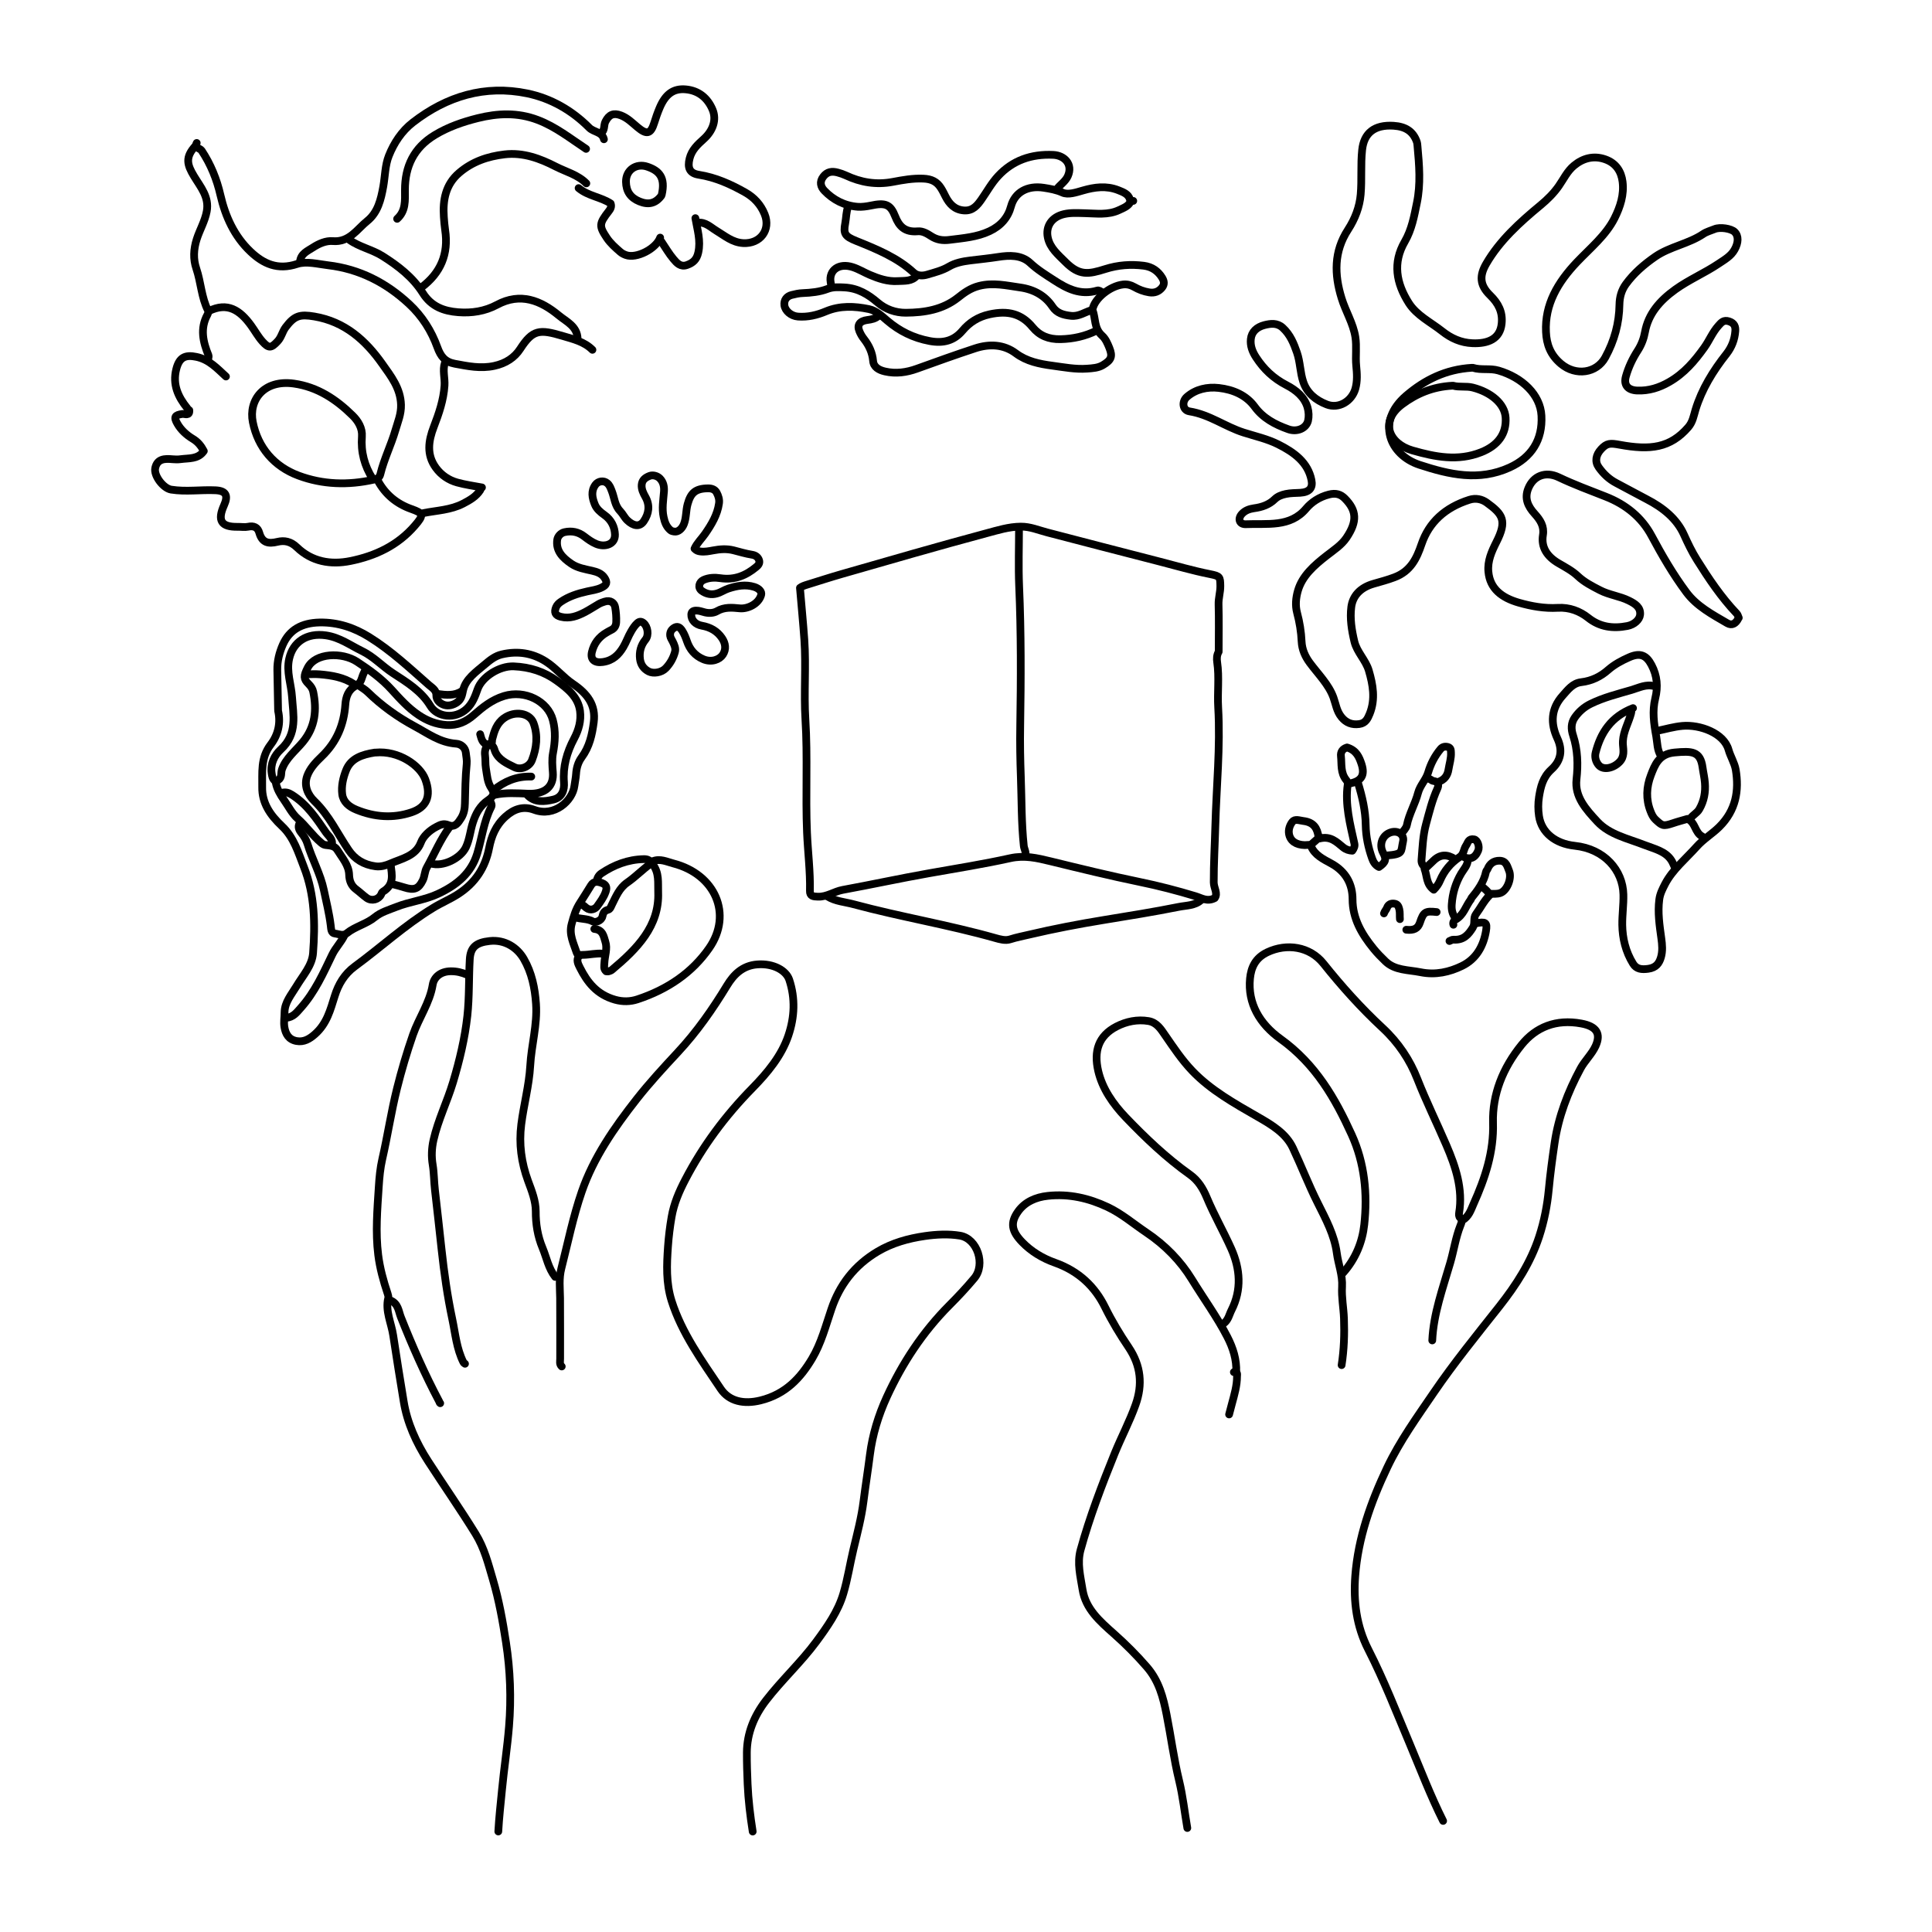 <svg width="250" height="250" viewBox="0 0 250 250" fill="none" xmlns="http://www.w3.org/2000/svg">
<g clip-path="url(#clip0_2929_644)">
<path d="M97.399 237C97.079 234.967 96.832 232.933 96.742 230.878C96.684 229.506 96.635 228.141 96.643 226.768C96.66 224.292 97.572 222.041 99.133 220.022C101.155 217.4 103.661 215.091 105.625 212.433C107.063 210.487 108.452 208.497 109.125 206.224C109.692 204.329 109.98 202.382 110.44 200.465C110.933 198.41 111.476 196.362 111.739 194.264C111.993 192.252 112.314 190.248 112.569 188.236C112.897 185.665 113.661 183.145 114.754 180.764C116.743 176.435 119.356 172.405 122.873 168.876C123.991 167.757 125.067 166.603 126.07 165.405C127.557 163.64 126.48 160.263 124.212 159.893C122.758 159.653 121.18 159.726 119.677 159.944C117.507 160.256 115.428 160.844 113.579 161.941C110.522 163.756 108.632 166.305 107.589 169.384C106.849 171.555 106.274 173.799 105.083 175.804C103.612 178.273 101.681 180.408 98.402 181.214C96.282 181.737 94.359 181.352 93.266 179.725C90.817 176.08 88.221 172.492 86.906 168.338C86.166 166 86.273 163.654 86.437 161.302C86.528 160.016 86.684 158.738 86.906 157.46C87.202 155.746 87.875 154.178 88.689 152.623C90.932 148.317 93.825 144.41 97.342 140.823C99.322 138.804 101.13 136.625 102.017 133.997C102.823 131.607 102.93 129.204 102.132 126.785C101.738 125.587 100.095 124.636 97.999 124.796C96.076 124.941 94.926 126.125 94.079 127.519C92.222 130.576 90.184 133.51 87.678 136.197C85.854 138.158 84.038 140.126 82.394 142.217C79.461 145.95 76.799 149.813 75.287 154.185C74.161 157.445 73.487 160.8 72.641 164.126C72.304 165.441 72.46 166.69 72.476 167.968C72.501 170.582 72.476 173.204 72.484 175.818C72.484 176.159 72.369 176.53 72.69 176.82" stroke="black" stroke-linecap="round" stroke-linejoin="round"/>
<path d="M89.869 70.993C90.192 70.274 90.791 69.721 91.237 69.077C92.081 67.86 92.827 66.616 93.037 65.155C93.112 64.636 92.969 64.189 92.737 63.748C92.516 63.334 92.103 63.185 91.612 63.192C89.944 63.212 89.371 63.822 88.977 65.24C88.745 66.08 88.823 66.969 88.505 67.796C88.265 68.42 87.759 68.877 87.23 68.782C87.054 68.752 86.9 68.728 86.758 68.609C86.207 68.145 86.004 67.535 85.87 66.901C85.633 65.806 85.832 64.711 85.915 63.619C85.96 62.999 85.862 62.405 85.394 61.917C85.056 61.568 84.479 61.426 84.078 61.575C83.501 61.788 83.088 62.111 83.036 62.724C82.987 63.307 83.238 63.809 83.516 64.3C84.13 65.392 83.969 66.467 83.302 67.447C82.773 68.223 81.964 68.087 81.165 67.321C80.805 66.975 80.599 66.504 80.251 66.141C79.538 65.399 79.516 64.436 79.178 63.575C79.028 63.192 78.909 62.795 78.56 62.511C78.11 62.141 77.402 62.246 77.053 62.721C76.442 63.558 76.629 64.426 76.971 65.277C77.203 65.857 77.69 66.27 78.226 66.65C79.115 67.281 79.538 68.186 79.576 69.159C79.624 70.444 78.275 70.854 77.154 70.386C76.581 70.148 76.078 69.782 75.599 69.413C74.849 68.833 74.002 68.653 73.049 68.86C72.566 68.965 72.169 69.399 72.105 69.84C71.903 71.277 72.791 72.172 73.942 72.956C74.744 73.498 75.692 73.644 76.629 73.857C77.267 74.003 77.874 74.217 78.237 74.786C78.612 75.369 78.526 75.695 77.855 76.024C77.267 76.315 76.607 76.39 75.97 76.532C74.755 76.8 73.589 77.18 72.585 77.865C72.326 78.041 72.082 78.254 71.951 78.573C71.678 79.237 71.839 79.631 72.577 79.814C73.724 80.099 74.725 79.712 75.685 79.214C76.303 78.892 76.877 78.502 77.484 78.156C77.716 78.024 77.975 77.936 78.234 77.851C79.028 77.597 79.504 78.037 79.598 78.559C79.711 79.2 79.763 79.851 79.737 80.499C79.718 80.926 79.549 81.309 79.085 81.522C78.89 81.614 78.706 81.726 78.526 81.828C77.477 82.418 76.851 83.296 76.592 84.377C76.363 85.343 76.941 85.818 78.001 85.665C79.313 85.479 80.056 84.726 80.648 83.743C81.045 83.079 81.281 82.353 81.675 81.692C81.9 81.312 82.136 80.933 82.477 80.627C82.751 80.383 83.002 80.397 83.279 80.627C83.815 81.068 83.999 82.187 83.523 82.767C82.916 83.506 82.702 84.363 82.814 85.275C82.901 85.97 83.261 86.54 83.943 86.889C84.546 87.198 85.588 87.052 86.151 86.465C86.728 85.862 87.118 85.157 87.335 84.38C87.474 83.882 87.257 83.451 87.05 83.017C86.938 82.777 86.762 82.556 86.724 82.292C86.668 81.875 86.811 81.526 87.193 81.268C87.605 80.99 87.939 81.088 88.276 81.611C88.55 82.038 88.73 82.502 88.891 82.973C89.247 84.018 89.91 84.848 91.016 85.309C92.088 85.753 93.119 85.35 93.535 84.713C93.993 84.014 93.891 83.248 93.412 82.55C92.812 81.675 91.946 81.163 90.821 80.966C89.967 80.817 89.431 80.214 89.453 79.526C89.464 79.177 89.671 79.02 90.064 79.01C90.48 79 90.855 79.156 91.237 79.248C91.8 79.376 92.358 79.329 92.786 79.082C93.727 78.532 94.712 78.617 95.721 78.719C96.733 78.82 98.176 78.163 98.498 76.969C98.607 76.573 98.236 76.149 97.606 75.949C96.459 75.59 95.357 75.8 94.259 76.156C93.734 76.325 93.292 76.651 92.752 76.803C92.032 77.003 91.399 76.868 90.818 76.458C90.255 76.058 90.447 75.308 91.046 75.04C91.755 74.725 92.508 74.712 93.217 74.817C95.069 75.095 96.531 74.461 97.835 73.383C98.109 73.159 98.352 72.898 98.225 72.491C98.086 72.064 97.734 71.847 97.321 71.783C96.501 71.654 95.717 71.413 94.922 71.21C94.038 70.986 93.16 71.054 92.283 71.22C91.736 71.322 91.204 71.43 90.63 71.359C90.33 71.322 90.113 71.24 89.925 71.043" stroke="black" stroke-linecap="round" stroke-linejoin="round"/>
<path d="M186.739 235.627C185.112 232.374 183.822 228.997 182.425 225.664C180.699 221.561 179.089 217.422 177.051 213.427C175.522 210.428 175.12 207.226 175.366 203.936C175.736 199.012 177.371 194.387 179.516 189.877C181.135 186.471 183.378 183.356 185.523 180.211C188.136 176.377 191.094 172.739 193.995 169.071C196.213 166.261 198.079 163.342 199.164 160.023C199.821 158.011 200.215 155.985 200.413 153.901C200.602 151.89 200.873 149.878 201.169 147.867C201.67 144.49 202.87 141.331 204.513 138.281C205.064 137.257 205.984 136.414 206.469 135.354C207.192 133.757 206.6 132.805 204.612 132.442C201.358 131.839 198.753 132.9 196.896 135.194C194.463 138.194 193.091 141.621 193.198 145.31C193.313 149.036 192.179 152.442 190.667 155.811C190.322 156.588 190.083 157.416 189.22 157.91" stroke="black" stroke-linecap="round" stroke-linejoin="round"/>
<path d="M159.966 177.554C160.04 175.941 159.555 174.431 158.816 172.993C157.484 170.408 155.742 168.019 154.214 165.528C152.776 163.182 150.771 161.113 148.297 159.457C146.654 158.353 145.158 157.053 143.326 156.189C140.91 155.049 138.33 154.446 135.585 154.744C134.032 154.911 132.652 155.514 131.764 156.734C130.655 158.259 130.942 159.362 132.282 160.742C133.432 161.926 134.87 162.812 136.514 163.393C139.62 164.497 141.699 166.515 142.997 169.166C143.885 170.96 144.92 172.681 146.046 174.344C147.648 176.733 147.87 179.166 146.95 181.758C146.186 183.908 145.109 185.941 144.246 188.054C142.578 192.172 140.992 196.318 139.825 200.567C139.357 202.281 139.809 203.965 140.08 205.679C140.475 208.192 142.307 209.782 144.156 211.423C145.676 212.774 147.089 214.19 148.404 215.708C149.982 217.531 150.524 219.673 150.952 221.837C151.519 224.698 151.888 227.581 152.579 230.428C153.064 232.432 153.285 234.502 153.639 236.542" stroke="black" stroke-linecap="round" stroke-linejoin="round"/>
<path d="M224.998 79.946C224.907 79.764 224.874 79.546 224.735 79.401C222.705 77.266 221.111 74.877 219.591 72.451C218.933 71.406 218.407 70.302 217.898 69.176C216.969 67.121 215.203 65.698 213.074 64.594C211.751 63.911 210.461 63.185 209.146 62.502C208.185 62.001 207.47 61.297 206.887 60.484C206.344 59.728 206.492 58.871 207.191 58.116C207.914 57.332 208.357 57.325 209.574 57.55C213.543 58.283 216.131 57.971 218.457 55.284C219.04 54.616 219.163 53.795 219.402 53.004C220.207 50.375 221.653 48.008 223.412 45.785C224.094 44.914 224.463 43.926 224.546 42.866C224.595 42.292 224.455 41.813 223.732 41.581C223.025 41.356 222.738 41.733 222.376 42.133C221.596 42.997 221.193 44.05 220.536 44.972C219.303 46.693 217.947 48.313 215.975 49.438C214.726 50.157 213.362 50.6 211.842 50.535C210.601 50.477 210.083 49.787 210.387 48.712C210.724 47.514 211.25 46.403 211.94 45.335C212.409 44.602 212.713 43.788 212.861 42.961C213.288 40.63 214.742 38.93 216.78 37.463C218.547 36.192 220.593 35.328 222.393 34.115C223.182 33.585 224.003 33.128 224.463 32.285C224.948 31.414 225.006 30.528 224.447 29.998C224.003 29.577 222.582 29.344 221.867 29.642C221.382 29.845 220.848 29.976 220.412 30.267C218.531 31.545 216.09 31.908 214.216 33.193C212.737 34.21 211.414 35.364 210.395 36.759C209.812 37.558 209.574 38.451 209.557 39.402C209.524 41.806 208.908 44.079 207.717 46.258C206.599 48.298 203.912 48.69 201.997 47.085C200.617 45.931 200.124 44.558 200.05 42.961C199.877 39.409 201.562 36.541 204.068 33.905C205.794 32.097 207.807 30.448 208.916 28.248C209.664 26.759 210.174 25.176 209.96 23.513C209.796 22.213 209.13 21.102 207.692 20.608C206.205 20.093 204.824 20.477 203.682 21.422C202.794 22.155 202.342 23.164 201.71 24.065C201.06 24.994 200.263 25.793 199.351 26.549C196.631 28.793 194.043 31.153 192.325 34.115C191.43 35.655 191.446 36.882 192.827 38.218C193.887 39.25 194.47 40.375 194.314 41.871C194.109 43.905 192.49 44.486 190.559 44.413C189.039 44.355 187.757 43.767 186.631 42.873C185.144 41.697 183.319 40.818 182.3 39.213C180.673 36.643 180.188 34.014 181.774 31.269C182.687 29.693 182.991 27.972 183.344 26.251C183.853 23.811 183.648 21.378 183.426 18.945C183.41 18.727 183.393 18.509 183.319 18.306C182.851 17.021 181.906 16.375 180.328 16.273C177.855 16.113 176.491 17.21 176.261 19.395C176.055 21.32 176.236 23.237 176.072 25.154C175.932 26.774 175.348 28.306 174.436 29.715C172.587 32.561 172.653 35.517 173.598 38.582C174.116 40.281 175.102 41.835 175.381 43.6C175.579 44.849 175.373 46.098 175.496 47.34C175.595 48.342 175.661 49.322 175.381 50.31C174.913 51.936 173.22 52.938 171.675 52.336C170.245 51.777 169.136 50.862 168.651 49.446C168.224 48.189 168.257 46.853 167.821 45.611C167.419 44.456 166.967 43.316 165.981 42.409C165.266 41.755 164.419 41.857 163.606 42.067C162.628 42.322 161.954 42.931 161.856 43.876C161.765 44.733 162.045 45.495 162.546 46.258C163.524 47.753 164.756 48.952 166.474 49.838C167.715 50.477 168.799 51.377 169.194 52.721C169.358 53.302 169.383 53.912 169.259 54.449C169.013 55.458 167.813 55.938 166.712 55.545C164.962 54.928 163.417 54.086 162.357 52.633C161.28 51.159 159.596 50.411 157.714 50.201C156.227 50.034 154.739 50.353 153.589 51.355C152.899 51.951 153.014 53.084 153.901 53.229C156.523 53.643 158.528 55.212 160.935 55.974C162.423 56.446 163.967 56.787 165.356 57.477C167.476 58.53 169.251 59.845 169.703 62.125C169.909 63.134 169.448 63.693 168.249 63.766C167.624 63.802 167.008 63.788 166.383 63.919C165.808 64.042 165.323 64.238 164.954 64.594C164.222 65.313 163.294 65.632 162.258 65.77C161.65 65.858 161.116 66.054 160.705 66.496C160.138 67.107 160.352 67.876 161.223 67.833C163.976 67.709 166.95 68.276 169.021 65.799C169.695 65.001 170.697 64.311 171.955 63.991C172.883 63.752 173.5 63.977 174.017 64.499C175.554 66.046 175.669 67.462 174.223 69.597C173.59 70.534 172.587 71.18 171.667 71.899C170.048 73.163 168.495 74.514 167.945 76.453C167.682 77.375 167.591 78.341 167.838 79.278C168.167 80.512 168.372 81.761 168.429 83.025C168.479 84.041 168.873 84.935 169.481 85.763C170.566 87.229 171.93 88.558 172.546 90.25C172.859 91.115 172.957 92.03 173.598 92.807C174.19 93.533 174.946 93.823 175.883 93.693C176.713 93.584 176.984 92.988 177.247 92.342C177.994 90.461 177.666 88.617 177.123 86.765C176.729 85.428 175.587 84.39 175.258 83.025C174.905 81.543 174.666 80.062 174.855 78.551C175.028 77.208 175.907 76.061 177.74 75.538C178.644 75.276 179.556 75.037 180.419 74.71C182.555 73.918 183.327 72.234 183.944 70.425C184.905 67.593 186.984 65.676 190.131 64.674C190.961 64.405 191.758 64.587 192.391 65.044C194.503 66.569 195.021 67.404 193.632 70.142C193.016 71.369 192.465 72.589 192.597 73.976C192.794 76.191 194.339 77.353 196.533 77.985C198.168 78.45 199.836 78.755 201.595 78.653C203.082 78.566 204.43 79.082 205.498 79.931C207.01 81.137 208.686 81.369 210.576 81.006C211.447 80.839 212.162 80.214 212.228 79.546C212.318 78.58 211.587 78.123 210.782 77.724C209.607 77.135 208.234 76.99 207.051 76.38C206.007 75.843 204.997 75.327 204.167 74.543C203.46 73.875 202.556 73.395 201.693 72.894C200.189 72.023 199.401 70.817 199.655 69.242C199.844 68.109 199.318 67.295 198.595 66.496C197.7 65.516 197.239 64.485 197.757 63.207C198.423 61.573 199.984 60.941 201.693 61.755C203.665 62.699 205.728 63.454 207.774 64.26C210.387 65.284 212.433 66.947 213.707 69.321C215.055 71.834 216.484 74.31 218.218 76.641C219.558 78.442 221.563 79.51 223.51 80.643C224.094 80.984 224.611 80.716 224.948 80.018" stroke="black" stroke-linecap="round" stroke-linejoin="round"/>
<path d="M187.929 49.912C185.365 50.047 183.281 50.943 181.441 52.315C178.431 54.564 179.786 57.433 182.759 58.284C185.729 59.133 188.645 59.71 191.66 58.518C193.839 57.656 194.95 56.137 194.825 54.045C194.716 52.235 192.928 50.75 190.573 50.149C189.721 49.932 188.858 50.138 188.04 49.912" stroke="black" stroke-linecap="round" stroke-linejoin="round"/>
<path d="M190.446 47.591C187.093 47.794 184.369 49.137 181.963 51.196C178.026 54.57 179.798 58.873 183.685 60.149C187.57 61.423 191.383 62.288 195.326 60.5C198.174 59.206 199.628 56.928 199.464 53.791C199.321 51.076 196.983 48.848 193.903 47.947C192.79 47.621 191.661 47.93 190.591 47.591" stroke="black" stroke-linecap="round" stroke-linejoin="round"/>
<path d="M185.334 173.451C185.49 169.994 186.698 166.719 187.66 163.407C188.128 161.795 188.358 160.139 188.983 158.564C189.098 158.273 189.287 157.895 188.917 157.554C188.785 157.431 188.769 157.133 188.81 156.93C189.32 153.851 188.366 150.989 187.15 148.164C185.926 145.318 184.545 142.515 183.411 139.632C182.442 137.155 180.963 134.919 178.892 133.001C176.098 130.409 173.592 127.606 171.258 124.687C169.475 122.457 166.5 122.036 163.994 123.22C162.416 123.968 161.89 125.224 161.75 126.618C161.438 129.835 162.999 132.493 165.686 134.425C170.272 137.722 172.786 142.166 174.898 146.806C176.591 150.517 176.969 154.511 176.533 158.476C176.295 160.691 175.432 162.863 173.813 164.693" stroke="black" stroke-linecap="round" stroke-linejoin="round"/>
<path d="M173.604 176.646C173.917 174.641 173.982 172.63 173.908 170.618C173.859 169.246 173.58 167.866 173.662 166.515C173.752 164.983 173.169 163.596 172.98 162.129C172.676 159.82 171.55 157.743 170.506 155.651C169.331 153.313 168.403 150.887 167.293 148.535C166.414 146.668 164.59 145.564 162.757 144.519C159.725 142.776 156.66 141.062 154.285 138.578C152.93 137.162 151.878 135.572 150.793 134.003C150.234 133.19 149.7 132.304 148.607 132.123C147.177 131.883 145.756 132.173 144.482 132.827C142.116 134.047 141.524 136.044 142.107 138.578C142.641 140.873 144.014 142.849 145.657 144.57C148.205 147.227 150.892 149.798 153.981 151.999C155.058 152.761 155.674 153.814 156.143 154.925C157.088 157.198 158.328 159.355 159.331 161.599C160.481 164.199 160.695 166.886 159.355 169.529C159.051 170.124 158.953 170.822 158.328 171.265" stroke="black" stroke-linecap="round" stroke-linejoin="round"/>
<path d="M60.478 126.146C59.796 125.849 59.089 125.667 58.309 125.682C56.961 125.704 56.139 126.488 55.991 127.432C55.613 129.756 54.2 131.716 53.436 133.902C52.639 136.197 51.957 138.506 51.373 140.845C50.617 143.873 50.165 146.945 49.467 149.987C49.204 151.135 49.089 152.348 49.015 153.539C48.826 156.487 48.571 159.45 48.941 162.391C49.154 164.09 49.615 165.768 50.165 167.409C50.231 167.605 50.28 167.794 50.239 167.961C49.828 169.638 50.642 171.192 50.88 172.805C51.307 175.666 51.776 178.527 52.244 181.388C52.696 184.119 53.838 186.66 55.392 189.071C57.421 192.209 59.566 195.288 61.522 198.454C62.688 200.335 63.181 202.368 63.781 204.394C64.57 207.066 65.055 209.79 65.474 212.52C66.033 216.129 66.164 219.775 65.869 223.384C65.647 226.122 65.219 228.867 64.957 231.612C64.784 233.398 64.579 235.199 64.48 236.993" stroke="black" stroke-linecap="round" stroke-linejoin="round"/>
<path d="M68.227 102.864C69.164 103.895 70.487 103.736 71.621 103.46C72.73 103.191 73.059 102.232 72.977 101.223C72.821 99.226 73.338 97.36 74.3 95.552C74.883 94.448 75.22 93.264 75.056 92C74.817 90.214 73.47 89.117 72.04 88.086C70.438 86.924 68.589 86.314 66.469 86.227C64.62 86.154 62.376 87.578 61.809 89.168C61.481 90.083 61.168 91.005 60.38 91.732C58.884 93.104 56.575 92.821 55.679 91.332C54.529 89.43 52.655 88.29 50.839 87.106C49.45 86.198 48.366 84.978 46.837 84.237C45.325 83.504 43.986 82.487 42.195 82.219C39.68 81.848 37.905 83.075 37.42 85.24C37.034 86.939 37.683 88.536 37.79 90.178C37.938 92.494 38.546 94.942 36.344 96.968C35.506 97.737 34.972 98.827 35.152 100.047C35.21 100.432 35.251 100.78 35.588 101.049" stroke="black" stroke-linecap="round" stroke-linejoin="round"/>
<path d="M71.84 165.23C70.953 164.097 70.731 162.739 70.205 161.483C69.572 159.965 69.317 158.382 69.326 156.741C69.326 155.397 68.808 154.097 68.331 152.812C67.46 150.43 67.132 148.034 67.452 145.499C67.773 142.965 68.463 140.467 68.611 137.925C68.759 135.238 69.548 132.602 69.359 129.893C69.219 127.867 68.816 125.863 67.773 124.069C66.951 122.653 65.373 121.549 63.368 121.767C61.577 121.963 60.878 122.588 60.788 124.142C60.648 126.574 60.739 129.014 60.476 131.447C60.155 134.359 59.473 137.206 58.627 140.031C57.871 142.543 56.679 144.94 56.096 147.511C55.849 148.6 55.816 149.682 55.989 150.706C56.17 151.802 56.153 152.914 56.285 154.01C56.581 156.566 56.86 159.123 57.139 161.679C57.468 164.707 57.895 167.721 58.528 170.713C58.923 172.586 59.079 174.511 59.966 176.283C59.999 176.355 60.098 176.406 60.172 176.471" stroke="black" stroke-linecap="round" stroke-linejoin="round"/>
<path d="M214.933 97.839C214.423 97.048 214.472 96.147 214.316 95.283C214.012 93.642 213.782 92.015 214.193 90.345C214.555 88.885 214.448 87.447 213.708 86.053C213.026 84.753 212.213 84.433 210.799 85.058C209.813 85.494 208.893 85.988 208.096 86.685C207.143 87.527 206.009 88.108 204.603 88.275C203.494 88.406 202.878 89.27 202.229 89.989C200.667 91.71 200.626 93.62 201.522 95.552C202.229 97.077 201.999 98.435 200.758 99.56C199.624 100.591 199.353 101.848 199.147 103.14C199.024 103.946 199.024 104.796 199.147 105.602C199.468 107.744 201.259 109.175 203.773 109.444C207.603 109.843 209.994 112.603 210.068 115.747C210.101 117.062 209.904 118.376 209.92 119.676C209.945 121.404 210.347 123.133 211.317 124.701C211.761 125.42 212.435 125.478 213.281 125.362C214.3 125.224 214.703 124.636 214.924 123.881C215.163 123.067 215.089 122.232 214.974 121.419C214.744 119.748 214.489 118.085 214.711 116.393C214.801 115.667 215.13 115.028 215.459 114.389C216.436 112.516 218.154 111.121 219.567 109.538C220.422 108.58 221.564 107.897 222.476 106.996C224.637 104.854 225.056 102.298 224.604 99.604C224.457 98.74 223.914 97.875 223.676 97.026C223.076 94.855 219.97 93.736 217.718 93.932C216.584 94.034 215.516 94.353 214.415 94.579" stroke="black" stroke-linecap="round" stroke-linejoin="round"/>
<path d="M131.86 68.254C131.86 70.781 131.77 73.308 131.876 75.828C132.139 81.855 132.115 87.883 132.016 93.91C131.975 96.132 132.016 98.362 132.098 100.577C132.205 103.532 132.164 106.488 132.476 109.436C132.517 109.85 132.797 110.235 132.69 110.671" stroke="black" stroke-linecap="round" stroke-linejoin="round"/>
<path d="M35.991 92.001C36.344 93.576 35.991 95.094 35.021 96.358C33.69 98.101 33.961 99.981 33.928 101.862C33.895 103.896 34.947 105.457 36.484 106.902C38.037 108.369 38.588 110.308 39.319 112.174C40.749 115.813 40.79 119.56 40.51 123.321C40.395 124.941 39.196 126.226 38.366 127.613C37.717 128.695 36.837 129.69 36.821 130.99C36.821 131.629 36.698 132.261 36.804 132.907C36.952 133.779 37.347 134.519 38.366 134.708C39.319 134.882 40.059 134.439 40.749 133.829C42.31 132.457 42.754 130.649 43.313 128.884C43.781 127.388 44.545 126.059 45.909 125.057C49.311 122.559 52.385 119.712 56.041 117.483C57.068 116.851 58.219 116.372 59.23 115.725C61.547 114.244 62.812 112.211 63.297 109.712C63.585 108.231 64.127 106.822 65.409 105.668C66.518 104.665 67.726 104.266 69.148 104.796C71.736 105.755 74.095 103.627 74.333 101.673C74.399 101.158 74.514 100.65 74.547 100.119C74.596 99.386 74.793 98.653 75.253 98.021C76.281 96.626 76.617 95.08 76.831 93.453C77.119 91.245 76.034 89.771 74.136 88.493C72.862 87.636 71.925 86.423 70.611 85.588C68.877 84.492 66.978 84.201 64.932 84.68C64.061 84.884 63.396 85.421 62.763 85.959C61.596 86.946 60.24 87.868 59.92 89.343C59.788 89.967 59.714 90.483 59.139 90.889C58.646 91.238 58.03 91.383 57.496 91.224C56.92 91.042 56.444 90.592 56.46 89.975C56.485 89.306 55.885 88.972 55.491 88.631C53.017 86.46 50.618 84.194 47.75 82.415C45.86 81.246 43.764 80.505 41.357 80.549C39.031 80.599 37.454 81.5 36.607 83.395C36.139 84.448 35.868 85.545 35.884 86.677C35.909 88.413 35.95 90.149 35.983 91.884" stroke="black" stroke-linecap="round" stroke-linejoin="round"/>
<path d="M136.717 24.515C137.161 23.912 137.86 23.498 138.18 22.786C138.862 21.247 137.736 20.114 136.306 20.041C133.422 19.903 131.031 20.767 129.166 22.772C128.295 23.709 127.719 24.783 127.013 25.793C126.479 26.555 125.887 27.318 124.736 27.231C123.512 27.143 122.83 26.366 122.353 25.43C122.164 25.059 121.984 24.682 121.754 24.326C121.236 23.512 120.554 23.157 119.461 23.113C118.113 23.055 116.815 23.295 115.541 23.534C113.355 23.948 111.367 23.6 109.436 22.692C109.107 22.539 108.754 22.423 108.409 22.329C107.653 22.125 107.036 22.205 106.535 22.859C106.001 23.549 106.206 24.188 106.683 24.682C107.801 25.851 109.263 26.628 111.005 26.759C111.507 26.795 112.123 26.715 112.649 26.606C114.572 26.192 115.221 26.432 115.837 28C116.33 29.264 117.07 30.077 118.746 29.932C119.403 29.874 119.979 30.23 120.496 30.564C121.228 31.036 121.975 31.152 122.879 31.036C124.646 30.811 126.429 30.68 128.04 29.918C129.511 29.228 130.439 28.138 130.817 26.722C131.31 24.885 132.937 23.97 135.057 24.297C135.846 24.42 136.685 24.558 137.482 24.921C138.213 25.255 139.24 24.9 140.136 24.645C141.623 24.217 143.135 23.999 144.688 24.602C145.387 24.878 146.019 25.117 146.217 25.815C146.299 26.09 146.488 25.96 146.644 25.996" stroke="black" stroke-linecap="round" stroke-linejoin="round"/>
<path d="M113.684 40.862C113.29 41.232 112.772 41.341 112.238 41.406C111.244 41.53 110.866 42.053 111.211 42.866C111.359 43.222 111.548 43.556 111.811 43.883C112.468 44.725 112.887 45.655 112.978 46.7C113.043 47.499 113.717 47.884 114.514 48.066C115.936 48.392 117.3 48.196 118.648 47.71C121.154 46.809 123.66 45.901 126.191 45.074C128.032 44.471 129.889 44.551 131.442 45.713C132.847 46.766 134.507 47.1 136.216 47.325C137.687 47.521 139.15 47.811 140.654 47.703C141.369 47.652 142.1 47.615 142.716 47.245C143.826 46.584 143.99 46.119 143.546 45.008C143.316 44.442 143.07 43.846 142.601 43.425C141.549 42.481 141.796 41.218 141.377 40.121C141.369 40.092 141.377 40.063 141.377 40.034C141.623 38.611 143.645 37.013 145.296 36.817C145.872 36.751 146.315 36.882 146.743 37.122C147.351 37.47 148.008 37.724 148.715 37.834C149.397 37.942 149.956 37.732 150.375 37.209C150.72 36.766 150.63 36.352 150.375 35.931C149.857 35.088 149.093 34.522 148 34.384C146.307 34.173 144.68 34.29 143.028 34.812C140.826 35.51 139.659 35.691 137.884 33.919C136.939 32.975 135.863 32.104 135.584 30.731C135.288 29.308 136.068 28.088 137.671 27.71C138.558 27.5 139.446 27.572 140.358 27.587C141.845 27.616 143.374 27.863 144.812 27.18C145.42 26.89 146.036 26.679 146.299 26.069" stroke="black" stroke-linecap="round" stroke-linejoin="round"/>
<path d="M74.939 123.684C74.512 124.221 74.816 124.752 75.054 125.231C75.991 127.09 77.215 128.688 79.582 129.363C80.584 129.646 81.57 129.617 82.474 129.319C86.402 128.027 89.574 125.848 91.776 122.675C94.8 118.31 92.573 113.14 87.133 111.731C86.271 111.506 85.408 111.056 84.455 111.448" stroke="black" stroke-linecap="round" stroke-linejoin="round"/>
<path d="M157.699 84.237C157.699 82.226 157.74 80.222 157.682 78.21C157.658 77.404 157.921 76.634 157.912 75.835C157.896 74.63 157.863 74.55 156.565 74.288C154.33 73.846 152.152 73.199 149.958 72.64C145.134 71.406 140.311 70.149 135.496 68.893C134.37 68.602 133.326 68.138 132.085 68.145C130.524 68.159 129.094 68.617 127.648 69.002C121.386 70.679 115.166 72.487 108.937 74.274C107.442 74.702 105.971 75.182 104.492 75.639C104.114 75.755 103.76 75.872 103.514 76.068C103.703 78.333 103.925 80.555 104.081 82.778C104.319 86.213 104.007 89.662 104.22 93.097C104.524 97.97 104.22 102.842 104.426 107.708C104.533 110.235 104.861 112.755 104.804 115.289C104.787 115.965 105.231 116.016 105.839 116.03C107.022 116.067 107.918 115.362 109.036 115.152C112.766 114.469 116.464 113.663 120.203 113.002C123.72 112.377 127.254 111.818 130.73 111.049C132.578 110.642 134.197 111.027 135.906 111.441C139.744 112.377 143.59 113.321 147.468 114.12C149.909 114.621 152.325 115.246 154.691 115.965C155.513 116.219 156.211 116.72 157.189 116.212C157.625 115.609 157.066 114.905 157.058 114.186C157.05 111.746 157.198 109.313 157.263 106.88C157.403 101.768 157.929 96.655 157.633 91.543C157.518 89.589 157.789 87.636 157.502 85.697C157.436 85.24 157.444 84.767 157.699 84.332" stroke="black" stroke-linecap="round" stroke-linejoin="round"/>
<path d="M141.272 40.128C140.376 40.375 139.62 40.985 138.584 40.869C137.598 40.76 136.76 40.535 136.193 39.685C135.256 38.291 133.851 37.456 131.978 37.194C130.219 36.948 128.518 36.534 126.694 36.998C125.568 37.282 124.722 37.906 123.949 38.523C121.985 40.07 119.643 40.455 117.203 40.47C115.872 40.47 114.614 40.034 113.571 39.148C112.371 38.124 111.048 37.282 109.249 37.194C108.493 37.158 107.794 37.115 107.071 37.391C106.06 37.776 104.959 37.884 103.874 37.928C103.373 37.943 102.888 38.059 102.445 38.168C101.787 38.335 101.417 38.836 101.5 39.504C101.598 40.237 102.371 40.898 103.258 40.964C104.532 41.065 105.756 40.76 106.857 40.295C108.706 39.518 110.588 39.613 112.445 39.998C113.374 40.194 114.113 40.898 114.828 41.508C116.381 42.83 118.164 43.73 120.301 44.13C122.076 44.464 123.456 44.079 124.541 42.794C125.429 41.74 126.546 41 128.042 40.673C130.441 40.15 132.175 40.593 133.613 42.336C134.525 43.447 135.7 43.926 137.237 43.89C138.897 43.854 140.442 43.498 141.888 42.786" stroke="black" stroke-linecap="round" stroke-linejoin="round"/>
<path d="M47.259 86.699C47.095 87.026 46.947 87.353 46.84 87.701C46.709 88.108 46.561 88.464 46.043 88.74C45.049 89.255 44.753 90.2 44.687 91.173C44.506 93.736 43.594 96.031 41.581 97.933C40.809 98.667 40.094 99.459 39.749 100.41C39.313 101.623 39.782 102.799 40.685 103.67C42.617 105.544 43.668 107.868 45.106 109.988C45.895 111.165 47.037 111.898 48.615 112.102C49.289 112.189 49.979 111.971 50.448 111.767C51.96 111.099 53.792 110.802 54.466 109.008C54.762 108.224 55.559 107.461 56.471 106.989C56.939 106.749 57.367 106.495 58.032 106.771C58.903 107.127 59.306 106.43 59.659 105.885C60.037 105.297 60.152 104.622 60.16 103.968C60.202 102.262 60.218 100.555 60.391 98.856C60.44 98.362 60.325 97.883 60.276 97.396C60.21 96.75 59.667 96.278 59.043 96.234C56.915 96.089 55.37 94.898 53.685 93.998C51.417 92.778 49.363 91.296 47.572 89.546C47.243 89.226 46.824 88.994 46.446 88.718" stroke="black" stroke-linecap="round" stroke-linejoin="round"/>
<path d="M35.988 100.947C36.531 100.598 36.317 100.025 36.481 99.567C36.974 98.122 38.24 97.163 39.193 96.009C40.82 94.041 41.001 91.833 40.532 89.524C40.459 89.146 40.245 88.819 39.933 88.507C39.259 87.846 39.275 87.469 39.809 86.416C40.812 84.448 44.28 84.368 46.194 85.624C47.813 86.684 49.391 87.825 50.673 89.241C51.741 90.417 52.801 91.608 54.173 92.53C55.242 93.249 56.417 93.728 57.789 93.816C59.219 93.91 60.328 93.373 61.298 92.53C62.456 91.514 63.64 90.548 65.225 90.061C67.921 89.241 70.879 90.7 71.537 93.169C71.923 94.607 71.832 96.023 71.553 97.468C71.405 98.267 71.471 99.11 71.537 99.93C71.684 101.695 70.641 102.799 68.323 102.704C66.853 102.646 65.423 102.537 63.985 102.857" stroke="black" stroke-linecap="round" stroke-linejoin="round"/>
<path d="M170.607 108.253C170.459 107.193 170.007 106.394 168.643 106.234C168.133 106.169 167.55 105.922 167.221 106.358C166.893 106.786 166.704 107.352 166.794 107.89C166.95 108.827 167.706 109.328 168.848 109.357C169.128 109.364 169.522 109.219 169.662 109.538C170.138 110.642 171.207 111.165 172.25 111.731C174.198 112.792 175.02 114.447 175.02 116.379C175.02 118.834 176.186 120.86 177.74 122.762C178.208 123.343 178.742 123.881 179.284 124.404C180.509 125.587 182.234 125.486 183.82 125.805C185.776 126.204 187.576 125.769 189.17 124.999C191.076 124.077 191.964 122.356 192.284 120.482C192.473 119.356 192.251 119.226 190.953 119.48" stroke="black" stroke-linecap="round" stroke-linejoin="round"/>
<path d="M63.372 103.59C63.536 103.845 63.7 104.142 63.569 104.404C62.583 106.328 62.361 108.434 61.753 110.446C60.989 112.951 59.181 114.498 56.674 115.667C54.949 116.473 53.026 116.662 51.276 117.359C50.314 117.737 49.279 118.042 48.515 118.673C47.43 119.567 45.951 119.886 44.883 120.758C44.373 121.172 43.814 120.845 43.338 120.801C42.836 120.75 42.853 120.198 42.795 119.755C42.606 118.216 42.228 116.705 41.908 115.18C41.472 113.089 40.396 111.201 39.78 109.168C39.64 108.703 39.352 108.209 38.999 107.78C38.695 107.41 38.506 106.982 38.777 106.51" stroke="black" stroke-linecap="round" stroke-linejoin="round"/>
<path d="M155.421 116.466C154.632 117.199 153.506 117.156 152.52 117.352C149.307 117.998 146.061 118.514 142.824 119.044C139.594 119.574 136.381 120.184 133.209 120.932C132.379 121.128 131.533 121.288 130.719 121.549C130.095 121.753 129.388 121.549 128.772 121.375C122.749 119.669 116.52 118.645 110.48 117.018C109.33 116.706 108.097 116.64 107.078 116.001" stroke="black" stroke-linecap="round" stroke-linejoin="round"/>
<path d="M142.609 37.848C142.444 37.681 142.165 37.536 141.993 37.594C139.798 38.255 138.056 37.34 136.421 36.279C135.345 35.582 134.235 34.9 133.299 34.021C132.156 32.961 130.587 33.026 129.19 33.244C127.982 33.433 126.766 33.556 125.558 33.701C124.555 33.825 123.594 34.021 122.797 34.493C121.918 35.016 120.94 35.248 119.978 35.538C119.419 35.706 118.721 35.727 118.236 35.284C116.149 33.353 113.487 32.256 110.791 31.174C109.353 30.593 109.107 30.259 109.37 28.901C109.509 28.168 109.485 27.412 109.756 26.708" stroke="black" stroke-linecap="round" stroke-linejoin="round"/>
<path d="M55.73 111.724C57.292 112.232 59.617 111.07 60.291 109.625C60.776 108.587 60.85 107.483 61.195 106.423C61.565 105.283 62.115 104.237 63.184 103.525C63.841 103.089 64.03 102.639 63.619 102.051C63.044 101.23 63.028 100.294 62.871 99.393C62.781 98.856 62.839 98.296 62.764 97.752C62.691 97.2 62.806 96.663 63.282 96.27C63.898 96.416 63.931 96.909 64.055 97.215C64.507 98.311 65.575 98.79 66.586 99.284C67.391 99.669 68.5 99.226 68.829 98.384C69.445 96.808 69.634 95.167 69.034 93.555C68.549 92.247 66.618 91.942 65.238 92.915C64.26 93.605 63.956 94.629 63.693 95.653C63.636 95.871 63.742 96.125 63.479 96.292" stroke="black" stroke-linecap="round" stroke-linejoin="round"/>
<path d="M214.106 88.798C213.013 88.478 212.068 89.001 211.123 89.277C209.331 89.8 207.507 90.25 205.839 91.071C204.96 91.499 204.302 92.102 203.793 92.821C203.275 93.555 203.283 94.353 203.563 95.189C204.163 97.04 204.212 98.936 203.998 100.846C203.744 103.104 205.223 104.731 206.694 106.314C208.263 108.006 210.638 108.5 212.774 109.335C214.065 109.843 215.519 110.134 216.283 111.339C216.456 111.608 216.563 111.913 216.702 112.203" stroke="black" stroke-linecap="round" stroke-linejoin="round"/>
<path d="M211.314 91.63C208.463 92.734 207.115 94.847 206.474 97.389C206.335 97.941 206.474 98.558 206.885 99.023C207.485 99.698 208.783 99.415 209.572 98.587C210.23 97.904 210.065 97.069 210.008 96.386C209.909 95.05 210.542 93.932 210.928 92.741C211.019 92.458 211.117 92.204 211.101 91.913" stroke="black" stroke-linecap="round" stroke-linejoin="round"/>
<path d="M77.215 114.004C77.28 113.597 77.469 113.249 77.839 113.002C79.458 111.92 81.249 111.215 83.312 111.172C83.821 111.165 84.051 111.303 84.413 111.767C85.35 112.958 85.12 114.207 85.169 115.464C85.333 119.821 82.457 122.762 79.17 125.507C79.064 125.594 78.899 125.645 78.759 125.689C78.669 125.718 78.554 125.689 78.439 125.689C78.077 125.369 78.192 125.006 78.209 124.592C78.25 123.677 78.628 122.762 78.332 121.854C78.11 121.157 78.02 120.315 76.902 120.206" stroke="black" stroke-linecap="round" stroke-linejoin="round"/>
<path d="M50.455 168.244C51.556 168.658 51.564 169.66 51.877 170.444C53.348 174.162 54.966 177.829 56.856 181.395C56.873 181.431 56.856 181.511 56.963 181.577" stroke="black" stroke-linecap="round" stroke-linejoin="round"/>
<path d="M175.727 101.31C176.277 103.104 176.696 104.912 176.721 106.786C176.746 108.245 177.05 109.683 177.543 111.07C177.699 111.506 177.937 111.949 178.438 112.189C179.326 111.571 179.433 111.201 178.972 110.344C178.397 109.262 178.89 108.02 180.008 107.694C180.945 107.425 181.75 108.028 181.553 108.877C181.24 110.257 181.651 110.533 179.392 110.707" stroke="black" stroke-linecap="round" stroke-linejoin="round"/>
<path d="M218.643 106.06C218.923 105.508 219.588 105.254 219.9 104.694C220.517 103.612 220.706 102.494 220.615 101.31C220.566 100.635 220.402 99.967 220.311 99.299C220.024 97.186 218.914 97.171 216.687 97.374C214.65 97.556 214.132 98.987 213.622 100.315C213.039 101.826 212.957 103.402 213.573 104.97C213.729 105.377 213.91 105.762 214.222 106.052C215.077 106.837 215.167 106.967 216.482 106.524C217.09 106.314 217.723 106.154 218.356 105.965C219.44 106.437 219.276 107.752 220.303 108.26" stroke="black" stroke-linecap="round" stroke-linejoin="round"/>
<path d="M174.536 101.405C176.155 101.121 176.656 100.359 176.188 98.892C175.884 97.963 175.514 97.084 174.306 96.721C173.698 96.902 173.46 97.331 173.517 97.839C173.632 98.892 173.435 100.003 174.216 100.954C174.322 101.085 174.429 101.274 174.396 101.499C174.027 104.113 174.7 106.633 175.259 109.168C175.333 109.487 175.202 109.792 174.988 110.083C174.577 110.061 174.183 109.952 173.797 109.64C172.958 108.957 172.17 108.129 170.732 108.507C170.74 108.434 170.756 108.369 170.764 108.304C170.403 108.623 170.041 108.95 169.68 109.269" stroke="black" stroke-linecap="round" stroke-linejoin="round"/>
<path d="M118.639 35.655C118.015 36.439 117.045 36.323 116.158 36.374C114.868 36.454 113.684 36.047 112.542 35.561C111.811 35.248 111.121 34.82 110.365 34.573C108.507 33.97 107.25 35.009 107.48 36.476C107.513 36.686 107.546 36.904 107.579 37.115" stroke="black" stroke-linecap="round" stroke-linejoin="round"/>
<path d="M44.569 121.033C44.158 121.905 43.435 122.624 43.008 123.495C41.841 125.906 40.773 128.353 38.899 130.445C38.381 131.026 37.946 131.629 37.025 131.709" stroke="black" stroke-linecap="round" stroke-linejoin="round"/>
<path d="M184.766 100.765C185.07 100.729 185.193 101.012 185.489 101.056C186.138 101.15 186.212 101.586 185.998 102.044C185.325 103.518 184.955 105.064 184.536 106.604C184.109 108.151 184.076 109.705 183.944 111.266C183.911 111.622 184.051 111.934 184.355 112.181" stroke="black" stroke-linecap="round" stroke-linejoin="round"/>
<path d="M35.685 101.267C35.834 102.087 36.261 102.814 36.737 103.496C37.313 104.317 37.781 105.275 38.52 105.929C39.638 106.917 40.435 108.122 41.577 109.073C41.717 109.19 41.906 109.32 42.095 109.342C42.695 109.415 43.295 109.415 43.648 109.988C44.281 111.012 45.144 111.956 45.177 113.191C45.201 113.961 45.431 114.607 46.113 115.108C46.582 115.457 46.993 115.863 47.461 116.197C48.102 116.648 48.981 116.415 49.318 115.747C49.384 115.624 49.417 115.457 49.532 115.391C51.052 114.498 50.707 113.184 50.559 111.913" stroke="black" stroke-linecap="round" stroke-linejoin="round"/>
<path d="M42.917 109.342C43.155 108.63 42.506 108.194 42.169 107.708C40.937 105.929 39.761 104.099 37.765 102.842C37.346 102.581 36.984 102.465 36.516 102.581" stroke="black" stroke-linecap="round" stroke-linejoin="round"/>
<path d="M189.927 111.267C189.936 111.949 189.434 112.443 189.098 113.002C188.35 114.259 187.955 115.602 187.857 117.018C187.807 117.679 187.914 118.296 188.374 118.841" stroke="black" stroke-linecap="round" stroke-linejoin="round"/>
<path d="M185.997 101.215C186.909 100.961 187.32 100.344 187.435 99.574C187.55 98.841 187.796 98.129 187.755 97.381C187.739 97.069 187.755 96.764 187.336 96.655C186.966 96.561 186.646 96.641 186.408 96.924C185.643 97.839 185.117 98.884 184.805 99.952C184.518 100.91 183.753 101.629 183.499 102.588C183.129 104.011 182.332 105.326 182.044 106.785C181.962 107.178 181.584 107.519 181.346 107.882" stroke="black" stroke-linecap="round" stroke-linejoin="round"/>
<path d="M84.244 111.723C83.159 112.493 82.263 113.444 81.162 114.207C80.143 114.911 79.708 116.015 79.198 117.025C79.059 117.301 78.968 117.656 78.664 117.729C78.138 117.867 78.04 118.208 77.957 118.571C77.818 119.203 76.988 119.392 76.749 119.254C75.985 118.818 75.098 118.971 74.342 118.666" stroke="black" stroke-linecap="round" stroke-linejoin="round"/>
<path d="M188.071 119.662C187.972 119.407 188.12 119.131 188.284 119.037C189.427 118.412 189.649 117.251 190.339 116.372C190.355 116.35 190.322 116.299 190.339 116.285C191.218 115.224 192.015 114.135 192.286 112.813C192.319 112.654 192.451 112.567 192.492 112.45C192.755 111.782 193.264 111.361 194.053 111.376C194.916 111.39 195.047 112.138 195.261 112.646C195.688 113.62 195.006 115.246 194.152 115.551C193.691 115.718 193.19 115.646 192.705 115.653" stroke="black" stroke-linecap="round" stroke-linejoin="round"/>
<path d="M58.204 106.975C56.971 108.638 56.207 110.504 55.221 112.276C54.941 112.784 54.966 113.387 54.703 113.917C54.169 115.014 53.602 115.246 52.312 114.832C51.77 114.658 51.211 114.52 50.66 114.375" stroke="black" stroke-linecap="round" stroke-linejoin="round"/>
<path d="M45.81 88.529C44.495 87.651 42.95 87.389 41.364 87.258C40.781 87.208 40.189 87.251 39.605 87.251" stroke="black" stroke-linecap="round" stroke-linejoin="round"/>
<path d="M188.274 111.172C187.255 110.504 186.359 110.533 185.497 111.368C185.119 111.731 184.732 112.087 184.338 112.465C184.683 113.351 184.535 114.411 185.529 115.13C185.883 114.767 186.146 114.411 186.351 113.924C186.861 112.726 187.691 111.68 188.89 110.889C189.424 110.54 189.383 109.894 189.704 109.422C189.967 109.03 190.008 108.471 190.756 108.616C191.199 108.703 191.487 109.553 191.273 110.075C190.854 111.078 190.189 111.317 189.211 110.802" stroke="black" stroke-linecap="round" stroke-linejoin="round"/>
<path d="M75.145 117.018C75.458 117.076 75.647 117.294 75.868 117.476C76.419 117.904 77.027 117.621 77.274 117.273C77.676 116.706 78.112 116.125 78.35 115.464C78.531 114.971 78.572 114.528 77.931 114.281C77.38 114.07 76.846 113.968 76.485 114.549C76.016 115.305 75.548 116.067 75.071 116.801C74.48 117.701 74.233 118.601 73.97 119.567C73.6 120.933 74.241 122.094 74.636 123.315C74.743 123.634 75.104 123.569 75.449 123.561C76.312 123.554 77.159 123.314 78.03 123.409" stroke="black" stroke-linecap="round" stroke-linejoin="round"/>
<path d="M159.661 177.554C160.195 177.503 160.072 177.851 160.072 178.098C160.072 179.318 159.719 180.487 159.406 181.657C159.283 182.114 159.168 182.572 159.045 183.029" stroke="black" stroke-linecap="round" stroke-linejoin="round"/>
<path d="M185.902 118.02C184.432 117.853 184.201 117.998 183.733 119.393C183.478 120.148 182.961 120.417 181.975 120.308" stroke="black" stroke-linecap="round" stroke-linejoin="round"/>
<path d="M68.747 100.49C66.832 100.424 65.271 101.114 63.891 102.225" stroke="black" stroke-linecap="round" stroke-linejoin="round"/>
<path d="M181.148 118.935C181.107 118.506 181.173 118.085 181.066 117.649C180.976 117.279 180.853 116.989 180.425 116.931C179.982 116.872 179.645 117.025 179.48 117.461C179.39 117.708 179.16 117.925 179.086 118.194" stroke="black" stroke-linecap="round" stroke-linejoin="round"/>
<path d="M191.792 114.731C192.146 115.065 192.598 115.333 192.737 115.856C192.014 116.583 191.587 117.49 190.979 118.304C190.601 118.805 190.93 119.473 190.576 120.039C190.009 120.94 189.401 121.68 188.078 121.593C187.914 121.579 187.733 121.702 187.561 121.768" stroke="black" stroke-linecap="round" stroke-linejoin="round"/>
<path d="M59.756 89.437C58.795 90.061 57.727 89.945 56.658 89.8" stroke="black" stroke-linecap="round" stroke-linejoin="round"/>
<path d="M62.131 95.007C62.295 95.544 62.361 96.125 63.059 96.379" stroke="black" stroke-linecap="round" stroke-linejoin="round"/>
<path d="M48.498 97.382C46.863 97.636 45.392 98.122 44.784 99.669C44.389 100.671 44.151 101.717 44.282 102.77C44.406 103.743 45.121 104.375 46.123 104.781C48.449 105.733 50.856 105.922 53.248 105.115C55.154 104.476 55.861 103.082 55.031 100.845C54.357 99.037 51.579 97.106 48.613 97.382" stroke="black" stroke-linecap="round" stroke-linejoin="round"/>
<path d="M24.496 53.084C24.566 53.883 23.884 53.526 23.606 53.565C22.609 53.708 22.462 53.958 22.942 54.807C23.426 55.66 24.158 56.306 24.939 56.775C25.614 57.18 26.013 57.684 26.376 58.365C25.631 59.442 24.434 59.269 23.361 59.418C23.022 59.465 22.665 59.455 22.324 59.425C21.334 59.334 20.355 59.346 20.089 60.552C19.866 61.55 21.14 63.192 22.141 63.355C24.055 63.662 25.978 63.351 27.894 63.442C29.255 63.509 29.555 64.128 28.995 65.372C28.101 67.359 28.613 68.206 30.761 68.172C31.209 68.163 31.674 68.249 32.102 68.159C32.845 68.002 33.348 68.225 33.551 68.943C33.916 70.222 34.7 70.405 35.901 70.113C36.787 69.898 37.625 70.052 38.413 70.814C40.348 72.683 42.782 73.112 45.343 72.592C48.585 71.936 51.471 70.584 53.694 68.001C54.845 66.666 54.825 66.427 53.246 65.872C51.328 65.199 49.852 63.982 48.884 62.176" stroke="black" stroke-linecap="round" stroke-linejoin="round"/>
<path d="M27.057 40.235C29.43 39.076 31.037 40.119 32.48 42.108C32.985 42.801 33.392 43.565 33.972 44.207C34.78 45.096 35.087 45.066 35.933 44.154C36.421 43.63 36.536 42.921 36.958 42.356C38.094 40.845 38.803 40.635 40.683 40.954C44.613 41.618 47.305 44.022 49.477 47.106C50.595 48.688 51.831 50.238 51.891 52.384C51.924 53.579 51.476 54.597 51.17 55.658C50.611 57.583 49.697 59.392 49.22 61.352C49.124 61.752 48.901 61.945 48.365 62.066C45.051 62.816 41.752 62.709 38.623 61.541C35.476 60.369 33.375 57.929 32.712 54.614C32.151 51.798 34.111 49.082 38.043 49.638C41.085 50.07 43.501 51.676 45.623 53.768C46.348 54.481 46.912 55.41 46.832 56.487C46.68 58.486 47.161 60.297 48.231 61.967" stroke="black" stroke-linecap="round" stroke-linejoin="round"/>
<path d="M38.826 33.81C38.942 32.805 39.828 32.463 40.504 32.021C41.256 31.529 42.182 31.123 43.06 31.199C45.213 31.378 46.192 29.66 47.53 28.589C48.895 27.495 49.294 25.809 49.594 24.147C49.834 22.812 49.824 21.383 50.318 20.152C50.976 18.503 51.976 16.966 53.426 15.844C57.808 12.449 62.749 10.959 68.22 12.086C71.281 12.717 74.017 14.284 76.241 16.524C76.836 17.124 77.911 17.037 78.148 18.022" stroke="black" stroke-linecap="round" stroke-linejoin="round"/>
<path d="M75.872 23.729C74.772 22.61 73.225 22.229 71.898 21.548C69.895 20.519 67.701 19.697 65.302 19.976C63.102 20.23 61.093 20.924 59.403 22.378C57.654 23.881 57.284 25.89 57.433 28.061C57.472 28.63 57.519 29.199 57.602 29.762C58.073 32.867 57.018 35.332 54.516 37.203" stroke="black" stroke-linecap="round" stroke-linejoin="round"/>
<path d="M77.731 17.252C78.31 16.903 78.089 16.228 78.345 15.73C78.81 14.822 79.387 14.569 80.344 14.933C81.209 15.265 81.827 15.907 82.505 16.47C83.685 17.453 84.204 17.36 84.66 15.892C84.865 15.235 85.087 14.592 85.355 13.961C86.099 12.201 87.12 11.411 88.748 11.565C90.406 11.722 91.573 12.674 92.21 14.206C92.741 15.485 92.278 16.908 91.049 18.006C90.265 18.708 89.511 19.41 89.236 20.501C88.931 21.716 89.23 22.427 90.422 22.613C92.596 22.954 94.545 23.833 96.426 24.895C97.569 25.543 98.437 26.464 98.944 27.723C99.755 29.741 98.387 31.578 96.168 31.458C94.773 31.38 93.796 30.522 92.69 29.854C91.96 29.414 91.301 28.709 90.317 28.816" stroke="black" stroke-linecap="round" stroke-linejoin="round"/>
<path d="M25.456 18.498C25.106 19.171 25.879 19.164 26.092 19.484C27.273 21.269 28.051 23.183 28.531 25.274C29.166 28.022 30.319 30.567 32.399 32.545C34.087 34.153 35.941 34.984 38.44 34.16C39.635 33.766 41.122 34.167 42.463 34.327C46.516 34.808 49.961 36.573 52.938 39.34C54.633 40.915 55.831 42.819 56.598 44.942C57.029 46.138 57.593 46.834 58.851 47.068C60.545 47.381 62.169 47.731 63.958 47.346C65.455 47.024 66.59 46.269 67.316 45.146C68.94 42.642 69.814 42.578 72.821 43.477C74.195 43.888 75.596 44.207 76.661 45.266" stroke="black" stroke-linecap="round" stroke-linejoin="round"/>
<path d="M45.195 31.027C46.505 31.973 48.131 32.273 49.494 33.132C51.527 34.416 53.424 35.876 54.706 37.914C55.815 39.681 57.434 40.26 59.3 40.403C61.035 40.536 62.742 40.283 64.314 39.439C67.335 37.814 69.972 38.876 72.311 40.817C73.279 41.62 74.722 42.232 74.742 43.863" stroke="black" stroke-linecap="round" stroke-linejoin="round"/>
<path d="M75.839 19.266C73.804 17.927 71.918 16.402 69.571 15.514C66.962 14.526 64.399 14.652 61.837 15.286C59.909 15.765 58.014 16.414 56.266 17.471C53.552 19.11 52.396 21.542 52.401 24.585C52.405 25.953 52.529 27.287 51.387 28.316" stroke="black" stroke-linecap="round" stroke-linejoin="round"/>
<path d="M25.295 18.875C23.93 20.352 24.207 21.31 25.107 22.803C25.95 24.205 27.096 25.493 26.753 27.346C26.517 28.626 25.846 29.734 25.456 30.954C25.037 32.265 24.989 33.538 25.404 34.758C26.01 36.542 26.052 38.476 26.919 40.182C26.989 40.317 26.922 40.573 26.837 40.728C25.866 42.514 26.269 44.25 26.982 45.986C27.031 46.106 26.967 46.271 26.955 46.412" stroke="black" stroke-linecap="round" stroke-linejoin="round"/>
<path d="M57.568 46.952C57.244 47.926 57.588 48.908 57.521 49.892C57.395 51.771 56.799 53.508 56.131 55.239C55.437 57.04 55.166 58.848 56.407 60.537C57.092 61.473 58.043 62.122 59.153 62.433C60.204 62.726 61.294 62.869 62.368 63.076" stroke="black" stroke-linecap="round" stroke-linejoin="round"/>
<path d="M85.628 25.197C86.141 22.965 85.294 22.085 83.757 21.567C82.333 21.085 80.973 21.996 81.001 23.531C81.022 24.754 81.573 25.588 82.743 26.065C83.911 26.542 84.831 26.331 85.577 25.326" stroke="black" stroke-linecap="round" stroke-linejoin="round"/>
<path d="M85.582 31.255C86.099 32.017 86.56 32.828 87.151 33.527C87.571 34.021 88.055 34.597 88.895 34.295C89.682 34.013 90.155 33.591 90.356 32.68C90.703 31.125 90.228 29.7 89.981 28.228" stroke="black" stroke-linecap="round" stroke-linejoin="round"/>
<path d="M29.239 48.72C28.098 47.677 27.072 46.526 25.418 46.179C23.935 45.866 23.188 46.264 22.807 47.773C22.308 49.755 23.038 51.346 24.234 52.824" stroke="black" stroke-linecap="round" stroke-linejoin="round"/>
<path d="M74.871 24.339C76.093 25.366 77.756 25.496 79.021 26.33C79.183 26.776 78.952 27.096 78.775 27.324C77.528 28.932 77.489 29.241 78.517 30.779C78.99 31.484 79.619 32.035 80.258 32.591C80.491 32.795 80.734 32.907 80.985 33.001C82.334 33.51 84.905 32.192 85.426 30.746" stroke="black" stroke-linecap="round" stroke-linejoin="round"/>
<path d="M54.809 66.388C56.534 66.047 58.322 66.004 59.937 65.163C60.794 64.715 61.609 64.256 62.148 63.421" stroke="black" stroke-linecap="round" stroke-linejoin="round"/>
</g>
<defs>
<clipPath id="clip0_2929_644">
<rect width="250" height="250" fill="white"/>
</clipPath>
</defs>
</svg>
